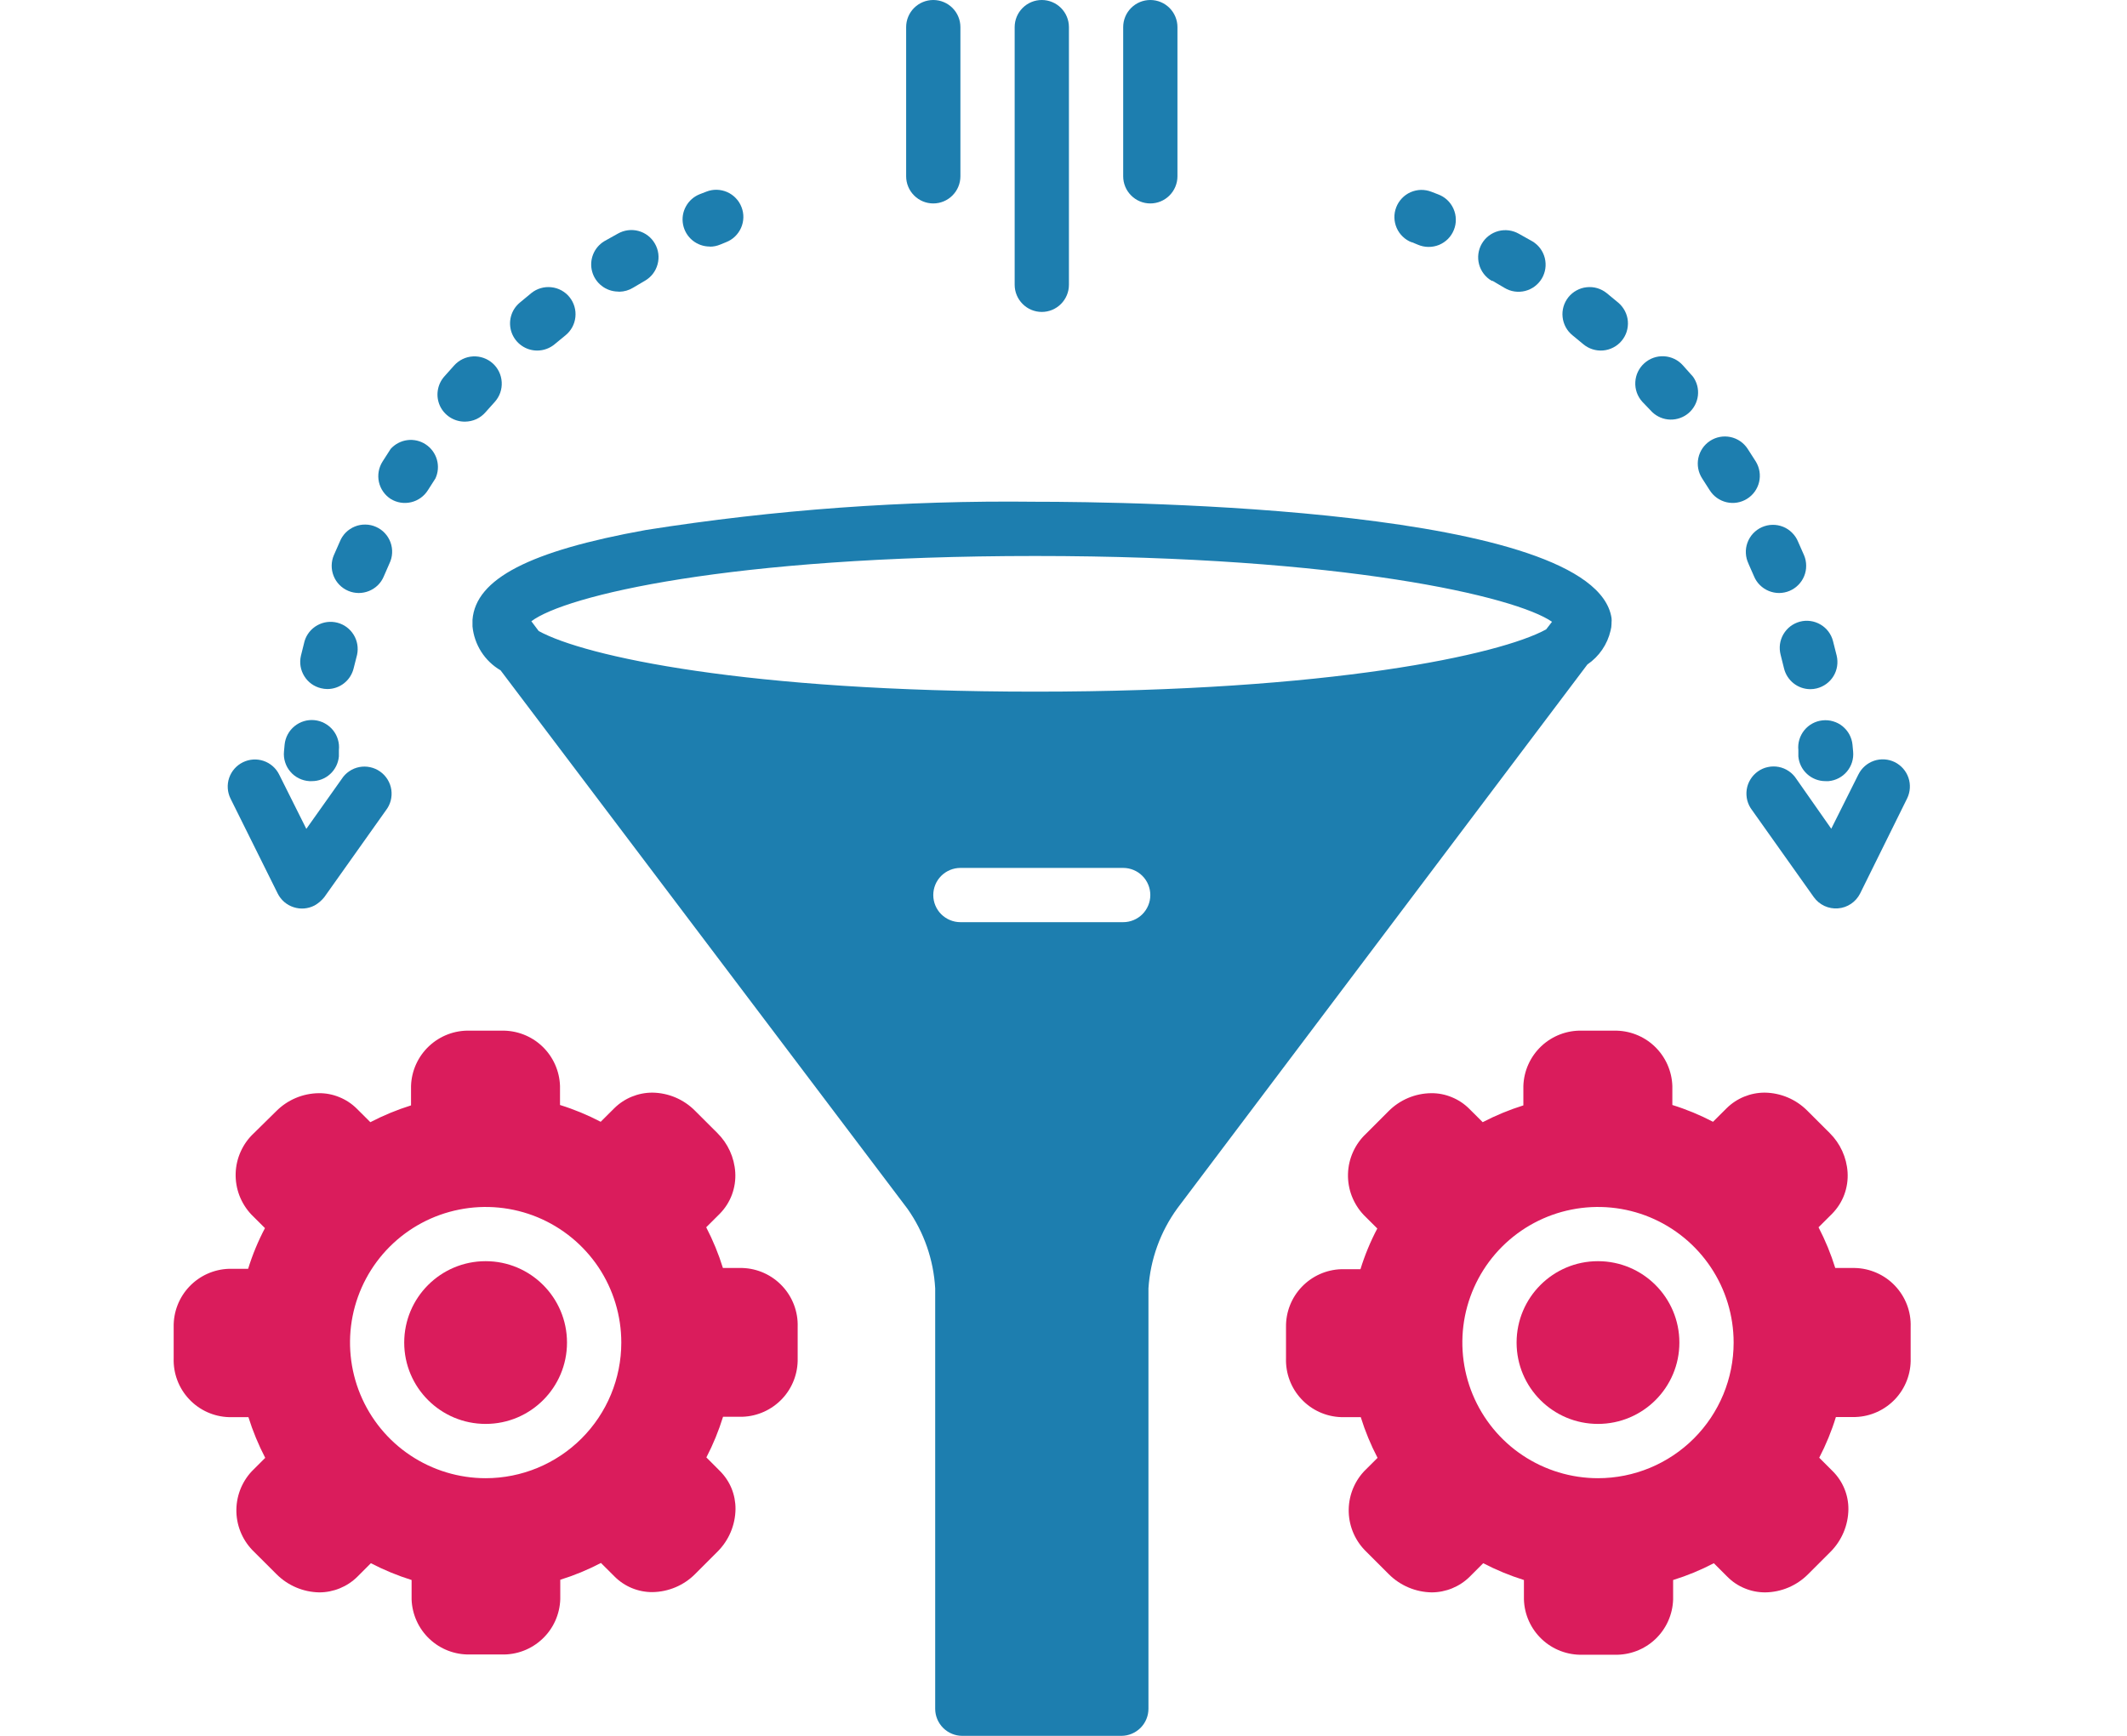 <svg width="49" height="40" viewBox="0 0 49 40" fill="none" xmlns="http://www.w3.org/2000/svg">
<path d="M24 7.188C24.166 7.188 24.325 7.122 24.442 7.004C24.559 6.887 24.625 6.728 24.625 6.562V0.625C24.625 0.459 24.559 0.3 24.442 0.183C24.325 0.066 24.166 0 24 0C23.834 0 23.675 0.066 23.558 0.183C23.441 0.3 23.375 0.459 23.375 0.625V6.562C23.375 6.728 23.441 6.887 23.558 7.004C23.675 7.122 23.834 7.188 24 7.188Z" fill="#1D7EAF"/>
<path d="M26.5 4.688C26.666 4.688 26.825 4.622 26.942 4.504C27.059 4.387 27.125 4.228 27.125 4.062V0.625C27.125 0.459 27.059 0.3 26.942 0.183C26.825 0.066 26.666 0 26.5 0C26.334 0 26.175 0.066 26.058 0.183C25.941 0.3 25.875 0.459 25.875 0.625V4.062C25.875 4.228 25.941 4.387 26.058 4.504C26.175 4.622 26.334 4.688 26.5 4.688Z" fill="#1D7EAF"/>
<path d="M21.5 4.688C21.666 4.688 21.825 4.622 21.942 4.504C22.059 4.387 22.125 4.228 22.125 4.062V0.625C22.125 0.459 22.059 0.3 21.942 0.183C21.825 0.066 21.666 0 21.5 0C21.334 0 21.175 0.066 21.058 0.183C20.941 0.3 20.875 0.459 20.875 0.625V4.062C20.875 4.228 20.941 4.387 21.058 4.504C21.175 4.622 21.334 4.688 21.5 4.688Z" fill="#1D7EAF"/>
<path d="M17.104 29.219H16.654C16.554 28.895 16.425 28.582 16.269 28.281L16.582 27.969C16.705 27.843 16.801 27.694 16.862 27.529C16.923 27.364 16.949 27.188 16.938 27.013C16.916 26.671 16.769 26.35 16.526 26.109L16.01 25.594C15.75 25.332 15.398 25.183 15.029 25.178C14.7 25.178 14.385 25.307 14.151 25.538L13.838 25.85C13.538 25.693 13.224 25.563 12.901 25.463V25.025C12.89 24.678 12.742 24.349 12.49 24.11C12.238 23.871 11.901 23.742 11.554 23.75H10.822C10.474 23.74 10.136 23.869 9.882 24.108C9.628 24.347 9.48 24.677 9.469 25.025V25.472C9.146 25.573 8.832 25.703 8.532 25.859L8.219 25.547C8.104 25.433 7.968 25.343 7.817 25.282C7.667 25.22 7.507 25.189 7.344 25.191C6.975 25.195 6.623 25.344 6.363 25.606L5.848 26.113C5.72 26.232 5.618 26.375 5.546 26.534C5.474 26.693 5.434 26.864 5.429 27.038C5.424 27.213 5.453 27.386 5.515 27.549C5.578 27.712 5.671 27.861 5.791 27.988L6.104 28.3C5.946 28.6 5.816 28.914 5.716 29.238H5.273C4.927 29.249 4.601 29.396 4.363 29.646C4.125 29.896 3.995 30.23 4.001 30.575V31.3C3.99 31.648 4.117 31.987 4.356 32.241C4.594 32.496 4.924 32.645 5.273 32.656H5.723C5.824 32.98 5.954 33.293 6.11 33.594L5.798 33.906C5.561 34.161 5.435 34.499 5.446 34.847C5.457 35.194 5.605 35.523 5.857 35.763L6.373 36.278C6.634 36.538 6.985 36.687 7.354 36.694C7.682 36.694 7.998 36.565 8.232 36.334L8.544 36.022C8.845 36.178 9.159 36.308 9.482 36.409V36.856C9.494 37.201 9.642 37.528 9.892 37.765C10.143 38.003 10.477 38.132 10.822 38.125H11.554C11.902 38.135 12.24 38.007 12.494 37.767C12.748 37.529 12.896 37.199 12.907 36.85V36.403C13.23 36.303 13.544 36.173 13.844 36.016L14.157 36.328C14.271 36.443 14.408 36.534 14.558 36.596C14.709 36.658 14.87 36.689 15.032 36.688C15.401 36.682 15.753 36.533 16.013 36.272L16.529 35.756C16.791 35.495 16.94 35.142 16.944 34.772C16.945 34.609 16.914 34.449 16.853 34.298C16.791 34.148 16.7 34.012 16.585 33.897L16.273 33.584C16.429 33.284 16.557 32.97 16.657 32.647H17.107C17.453 32.635 17.78 32.486 18.018 32.234C18.256 31.982 18.384 31.646 18.376 31.3V30.575C18.387 30.227 18.259 29.888 18.02 29.634C17.782 29.38 17.452 29.23 17.104 29.219ZM11.188 34.063C10.57 34.063 9.966 33.879 9.452 33.536C8.938 33.193 8.538 32.705 8.301 32.133C8.065 31.562 8.003 30.934 8.123 30.328C8.244 29.722 8.541 29.165 8.978 28.728C9.415 28.291 9.972 27.993 10.579 27.873C11.185 27.752 11.813 27.814 12.384 28.05C12.955 28.287 13.443 28.688 13.787 29.201C14.13 29.715 14.313 30.32 14.313 30.938C14.313 31.766 13.984 32.561 13.398 33.147C12.812 33.733 12.017 34.063 11.188 34.063Z" fill="#DA1C5C"/>
<path d="M11.188 32.812C12.223 32.812 13.062 31.973 13.062 30.938C13.062 29.902 12.223 29.062 11.188 29.062C10.152 29.062 9.312 29.902 9.312 30.938C9.312 31.973 10.152 32.812 11.188 32.812Z" fill="#DA1C5C"/>
<path d="M36.812 32.812C37.848 32.812 38.688 31.973 38.688 30.938C38.688 29.902 37.848 29.062 36.812 29.062C35.777 29.062 34.938 29.902 34.938 30.938C34.938 31.973 35.777 32.812 36.812 32.812Z" fill="#DA1C5C"/>
<path d="M42.729 29.219H42.279C42.179 28.895 42.05 28.582 41.894 28.281L42.207 27.969C42.33 27.843 42.426 27.694 42.487 27.529C42.548 27.364 42.574 27.188 42.563 27.013C42.541 26.671 42.394 26.35 42.151 26.109L41.635 25.594C41.375 25.332 41.023 25.183 40.654 25.178C40.325 25.178 40.01 25.307 39.776 25.538L39.463 25.85C39.163 25.693 38.849 25.563 38.526 25.463V25.025C38.515 24.678 38.367 24.349 38.115 24.11C37.863 23.871 37.526 23.742 37.179 23.75H36.447C36.099 23.74 35.761 23.869 35.507 24.108C35.254 24.347 35.105 24.677 35.094 25.025V25.472C34.771 25.573 34.457 25.703 34.157 25.859L33.844 25.547C33.729 25.433 33.593 25.343 33.442 25.282C33.292 25.22 33.132 25.189 32.969 25.191C32.6 25.195 32.248 25.344 31.988 25.606L31.473 26.122C31.345 26.241 31.243 26.384 31.171 26.543C31.099 26.702 31.059 26.873 31.054 27.048C31.049 27.222 31.078 27.396 31.14 27.558C31.203 27.721 31.296 27.87 31.416 27.997L31.729 28.309C31.571 28.609 31.441 28.923 31.341 29.247H30.898C30.554 29.258 30.229 29.404 29.991 29.652C29.753 29.9 29.622 30.231 29.626 30.575V31.3C29.615 31.648 29.742 31.987 29.981 32.241C30.219 32.496 30.549 32.645 30.898 32.656H31.348C31.449 32.98 31.578 33.293 31.735 33.594L31.422 33.906C31.186 34.161 31.06 34.499 31.071 34.847C31.082 35.194 31.23 35.523 31.482 35.763L31.997 36.278C32.258 36.538 32.61 36.687 32.979 36.694C33.307 36.694 33.623 36.565 33.857 36.334L34.169 36.022C34.47 36.178 34.784 36.308 35.107 36.409V36.856C35.117 37.205 35.266 37.535 35.52 37.774C35.773 38.013 36.112 38.141 36.46 38.131H37.191C37.54 38.141 37.878 38.013 38.132 37.774C38.385 37.535 38.534 37.205 38.544 36.856V36.409C38.868 36.309 39.182 36.179 39.482 36.022L39.794 36.334C39.909 36.45 40.045 36.541 40.196 36.602C40.346 36.664 40.507 36.695 40.669 36.694C41.038 36.689 41.39 36.539 41.651 36.278L42.166 35.763C42.428 35.502 42.578 35.148 42.582 34.778C42.583 34.616 42.552 34.455 42.49 34.305C42.428 34.154 42.337 34.018 42.222 33.903L41.91 33.591C42.066 33.29 42.195 32.977 42.294 32.653H42.744C43.093 32.642 43.422 32.492 43.661 32.238C43.899 31.984 44.027 31.645 44.016 31.297V30.575C44.022 30.401 43.993 30.228 43.931 30.066C43.869 29.903 43.775 29.755 43.655 29.628C43.536 29.502 43.392 29.401 43.233 29.331C43.074 29.261 42.903 29.222 42.729 29.219ZM36.813 34.063C36.195 34.063 35.591 33.879 35.077 33.536C34.563 33.193 34.163 32.705 33.926 32.133C33.69 31.562 33.628 30.934 33.748 30.328C33.869 29.722 34.166 29.165 34.603 28.728C35.041 28.291 35.597 27.993 36.203 27.873C36.81 27.752 37.438 27.814 38.009 28.05C38.58 28.287 39.068 28.688 39.411 29.201C39.755 29.715 39.938 30.32 39.938 30.938C39.938 31.766 39.609 32.561 39.023 33.147C38.437 33.733 37.642 34.063 36.813 34.063Z" fill="#DA1C5C"/>
<path d="M7.126 18H7.182C7.339 18.001 7.49 17.943 7.606 17.837C7.721 17.732 7.793 17.587 7.807 17.431V17.284C7.816 17.202 7.808 17.119 7.784 17.04C7.761 16.961 7.722 16.888 7.67 16.824C7.564 16.695 7.412 16.612 7.246 16.595C7.081 16.578 6.915 16.628 6.786 16.733C6.656 16.838 6.574 16.991 6.557 17.156L6.542 17.319C6.534 17.402 6.543 17.486 6.569 17.566C6.594 17.646 6.635 17.72 6.69 17.783C6.744 17.847 6.811 17.899 6.886 17.936C6.961 17.973 7.043 17.995 7.126 18Z" fill="#1D7EAF"/>
<path d="M14.27 6.722C14.38 6.72 14.488 6.689 14.583 6.631L14.858 6.469C15.002 6.386 15.107 6.249 15.149 6.089C15.193 5.929 15.17 5.758 15.087 5.614C15.005 5.47 14.868 5.365 14.708 5.322C14.547 5.279 14.377 5.302 14.233 5.384L13.92 5.559C13.804 5.63 13.714 5.736 13.664 5.861C13.614 5.987 13.605 6.126 13.641 6.257C13.676 6.387 13.753 6.503 13.86 6.586C13.966 6.67 14.097 6.716 14.233 6.719L14.27 6.722Z" fill="#1D7EAF"/>
<path d="M12.376 8.078C12.523 8.078 12.666 8.026 12.779 7.931L13.026 7.728C13.155 7.624 13.238 7.473 13.255 7.308C13.273 7.143 13.225 6.978 13.121 6.848C13.017 6.719 12.866 6.636 12.701 6.619C12.536 6.601 12.37 6.649 12.241 6.753L11.973 6.975C11.874 7.058 11.804 7.168 11.771 7.292C11.738 7.416 11.744 7.547 11.788 7.668C11.832 7.788 11.912 7.892 12.017 7.965C12.122 8.039 12.247 8.078 12.376 8.078Z" fill="#1D7EAF"/>
<path d="M8.024 13.616C8.099 13.648 8.18 13.664 8.263 13.665C8.345 13.665 8.426 13.649 8.502 13.618C8.578 13.587 8.647 13.541 8.706 13.484C8.764 13.426 8.811 13.357 8.842 13.281C8.884 13.183 8.927 13.085 8.97 12.988C9.007 12.912 9.029 12.83 9.033 12.746C9.038 12.662 9.025 12.579 8.997 12.5C8.968 12.421 8.924 12.348 8.867 12.287C8.81 12.225 8.741 12.176 8.664 12.142C8.587 12.107 8.505 12.089 8.421 12.088C8.337 12.086 8.253 12.101 8.175 12.133C8.098 12.164 8.027 12.211 7.967 12.27C7.908 12.33 7.861 12.4 7.83 12.478C7.782 12.584 7.736 12.689 7.692 12.791C7.659 12.867 7.642 12.948 7.641 13.031C7.64 13.114 7.655 13.196 7.686 13.272C7.716 13.349 7.762 13.419 7.82 13.478C7.878 13.537 7.947 13.584 8.024 13.616Z" fill="#1D7EAF"/>
<path d="M10.715 9.716C10.805 9.715 10.894 9.695 10.975 9.658C11.056 9.62 11.129 9.565 11.187 9.497L11.4 9.259C11.511 9.135 11.568 8.972 11.558 8.805C11.549 8.639 11.474 8.483 11.35 8.372C11.225 8.261 11.062 8.204 10.896 8.213C10.729 8.222 10.573 8.298 10.462 8.422L10.231 8.681C10.152 8.772 10.102 8.883 10.085 9.001C10.067 9.12 10.085 9.241 10.134 9.35C10.184 9.459 10.264 9.551 10.365 9.616C10.466 9.681 10.583 9.716 10.703 9.716H10.715Z" fill="#1D7EAF"/>
<path d="M7.394 15.859C7.442 15.871 7.492 15.878 7.541 15.878C7.681 15.878 7.817 15.831 7.927 15.744C8.037 15.657 8.114 15.536 8.147 15.4C8.172 15.296 8.198 15.192 8.226 15.088C8.26 14.93 8.232 14.764 8.147 14.627C8.062 14.489 7.928 14.389 7.771 14.349C7.615 14.309 7.449 14.33 7.308 14.41C7.167 14.489 7.062 14.62 7.016 14.775C6.987 14.887 6.959 15 6.932 15.113C6.895 15.273 6.923 15.441 7.01 15.581C7.096 15.721 7.234 15.821 7.394 15.859Z" fill="#1D7EAF"/>
<path d="M9 11.497C9.141 11.584 9.31 11.611 9.471 11.573C9.633 11.535 9.772 11.434 9.859 11.294L10.031 11.025C10.094 10.889 10.106 10.736 10.065 10.592C10.024 10.448 9.933 10.323 9.808 10.241C9.684 10.158 9.533 10.123 9.385 10.142C9.237 10.161 9.1 10.233 9 10.344L8.812 10.637C8.724 10.777 8.694 10.945 8.729 11.106C8.764 11.267 8.862 11.407 9 11.497Z" fill="#1D7EAF"/>
<path d="M16.354 5.684C16.435 5.684 16.514 5.668 16.589 5.637L16.726 5.581C16.803 5.551 16.873 5.507 16.932 5.45C16.991 5.393 17.039 5.325 17.072 5.25C17.105 5.175 17.123 5.094 17.125 5.012C17.127 4.93 17.112 4.848 17.082 4.772C17.053 4.695 17.008 4.625 16.951 4.566C16.895 4.507 16.827 4.459 16.752 4.426C16.676 4.393 16.595 4.375 16.513 4.373C16.431 4.371 16.35 4.386 16.273 4.416L16.12 4.475C15.984 4.529 15.872 4.628 15.802 4.756C15.731 4.884 15.708 5.032 15.736 5.175C15.764 5.319 15.841 5.448 15.954 5.54C16.067 5.632 16.208 5.682 16.354 5.681V5.684Z" fill="#1D7EAF"/>
<path d="M6.398 20.591C6.435 20.665 6.487 20.731 6.549 20.785C6.612 20.839 6.685 20.88 6.764 20.905C6.843 20.931 6.926 20.941 7.008 20.934C7.091 20.927 7.171 20.904 7.245 20.866C7.332 20.817 7.408 20.752 7.47 20.675L8.889 18.675C8.941 18.608 8.979 18.532 9.001 18.45C9.022 18.368 9.027 18.283 9.015 18.199C9.003 18.116 8.974 18.035 8.929 17.963C8.885 17.891 8.827 17.829 8.758 17.78C8.689 17.731 8.611 17.697 8.528 17.679C8.445 17.661 8.36 17.66 8.277 17.676C8.194 17.692 8.115 17.725 8.045 17.773C7.975 17.82 7.915 17.882 7.87 17.953L7.057 19.1L6.432 17.85C6.359 17.701 6.23 17.588 6.073 17.534C5.916 17.481 5.744 17.492 5.595 17.566C5.446 17.639 5.333 17.768 5.279 17.925C5.226 18.082 5.237 18.254 5.311 18.403L6.398 20.591Z" fill="#1D7EAF"/>
<path d="M41.985 16.6C41.821 16.617 41.67 16.699 41.566 16.827C41.462 16.956 41.412 17.12 41.429 17.284V17.431C41.443 17.587 41.515 17.732 41.631 17.837C41.746 17.942 41.898 18.001 42.054 18H42.126C42.291 17.985 42.443 17.905 42.549 17.778C42.655 17.651 42.706 17.487 42.691 17.322L42.676 17.159C42.668 17.077 42.643 16.997 42.604 16.924C42.565 16.852 42.511 16.788 42.447 16.735C42.383 16.683 42.309 16.645 42.23 16.622C42.151 16.598 42.067 16.591 41.985 16.6Z" fill="#1D7EAF"/>
<path d="M40.279 12.988C40.323 13.085 40.366 13.183 40.408 13.281C40.439 13.357 40.486 13.426 40.544 13.483C40.602 13.541 40.672 13.587 40.748 13.618C40.824 13.649 40.905 13.665 40.987 13.665C41.069 13.664 41.151 13.648 41.226 13.616C41.302 13.584 41.371 13.537 41.428 13.479C41.486 13.421 41.532 13.352 41.563 13.275C41.594 13.2 41.61 13.118 41.609 13.036C41.609 12.954 41.593 12.873 41.561 12.797C41.515 12.691 41.469 12.586 41.423 12.484C41.392 12.407 41.345 12.336 41.285 12.277C41.226 12.217 41.155 12.17 41.078 12.139C41 12.108 40.916 12.092 40.832 12.094C40.748 12.095 40.666 12.114 40.589 12.148C40.512 12.182 40.443 12.232 40.386 12.293C40.329 12.354 40.285 12.427 40.256 12.506C40.227 12.585 40.215 12.669 40.22 12.752C40.224 12.836 40.246 12.918 40.283 12.994L40.279 12.988Z" fill="#1D7EAF"/>
<path d="M39.213 11.025L39.385 11.294C39.473 11.435 39.612 11.535 39.774 11.573C39.935 11.611 40.105 11.583 40.246 11.495C40.387 11.408 40.487 11.268 40.525 11.107C40.563 10.945 40.535 10.775 40.448 10.634L40.26 10.341C40.169 10.202 40.027 10.105 39.865 10.071C39.703 10.037 39.533 10.069 39.395 10.159C39.256 10.25 39.159 10.392 39.125 10.555C39.091 10.717 39.123 10.886 39.213 11.025Z" fill="#1D7EAF"/>
<path d="M41.465 14.325C41.386 14.346 41.311 14.383 41.246 14.432C41.18 14.482 41.126 14.545 41.084 14.616C41.043 14.687 41.016 14.765 41.005 14.847C40.995 14.928 41 15.011 41.021 15.091C41.048 15.193 41.074 15.297 41.099 15.403C41.132 15.539 41.21 15.66 41.32 15.747C41.43 15.834 41.566 15.881 41.706 15.881C41.755 15.881 41.804 15.875 41.852 15.863C42.013 15.823 42.152 15.722 42.238 15.581C42.324 15.44 42.35 15.27 42.312 15.109C42.285 14.997 42.257 14.884 42.227 14.772C42.186 14.612 42.082 14.474 41.939 14.391C41.796 14.307 41.625 14.283 41.465 14.325Z" fill="#1D7EAF"/>
<path d="M34.385 6.472L34.66 6.634C34.802 6.72 34.972 6.745 35.133 6.705C35.294 6.665 35.432 6.562 35.518 6.42C35.603 6.278 35.628 6.108 35.588 5.947C35.548 5.786 35.446 5.648 35.303 5.562L34.991 5.387C34.847 5.305 34.676 5.282 34.516 5.325C34.356 5.368 34.219 5.473 34.136 5.617C34.053 5.761 34.031 5.932 34.074 6.092C34.117 6.252 34.222 6.389 34.366 6.472H34.385Z" fill="#1D7EAF"/>
<path d="M36.228 7.728L36.474 7.931C36.601 8.038 36.765 8.09 36.931 8.076C37.013 8.069 37.092 8.046 37.165 8.008C37.238 7.971 37.303 7.919 37.356 7.856C37.409 7.793 37.449 7.721 37.474 7.643C37.498 7.564 37.508 7.482 37.501 7.4C37.494 7.318 37.471 7.239 37.433 7.166C37.395 7.093 37.343 7.028 37.281 6.975L37.012 6.753C36.948 6.702 36.874 6.663 36.796 6.64C36.717 6.617 36.634 6.61 36.552 6.619C36.471 6.627 36.392 6.652 36.319 6.692C36.247 6.731 36.184 6.784 36.132 6.848C36.081 6.912 36.042 6.986 36.019 7.065C35.996 7.144 35.989 7.226 35.998 7.308C36.007 7.39 36.032 7.469 36.071 7.541C36.11 7.613 36.164 7.677 36.228 7.728Z" fill="#1D7EAF"/>
<path d="M38.063 9.497C38.176 9.604 38.325 9.666 38.48 9.669C38.636 9.672 38.788 9.617 38.905 9.515C39.022 9.412 39.097 9.27 39.115 9.115C39.133 8.96 39.092 8.804 39 8.678L38.769 8.419C38.658 8.294 38.502 8.219 38.336 8.21C38.169 8.2 38.006 8.258 37.882 8.369C37.757 8.48 37.682 8.636 37.673 8.802C37.663 8.969 37.721 9.132 37.832 9.256L38.063 9.497Z" fill="#1D7EAF"/>
<path d="M32.525 5.581L32.662 5.638C32.739 5.671 32.822 5.689 32.906 5.69C32.989 5.691 33.072 5.675 33.15 5.644C33.227 5.612 33.298 5.565 33.357 5.506C33.416 5.446 33.462 5.376 33.493 5.298C33.525 5.22 33.54 5.137 33.538 5.054C33.537 4.97 33.518 4.887 33.484 4.811C33.45 4.734 33.401 4.665 33.34 4.608C33.279 4.551 33.207 4.507 33.128 4.478L32.975 4.419C32.898 4.389 32.817 4.375 32.735 4.376C32.653 4.378 32.572 4.396 32.496 4.429C32.421 4.462 32.353 4.51 32.297 4.569C32.24 4.629 32.195 4.699 32.166 4.775C32.136 4.852 32.121 4.933 32.123 5.015C32.125 5.097 32.143 5.178 32.176 5.254C32.209 5.329 32.257 5.397 32.316 5.453C32.375 5.51 32.445 5.555 32.522 5.584L32.525 5.581Z" fill="#1D7EAF"/>
<path d="M41.384 17.95C41.338 17.879 41.279 17.817 41.209 17.77C41.139 17.722 41.06 17.689 40.977 17.673C40.894 17.657 40.809 17.658 40.726 17.676C40.643 17.693 40.565 17.728 40.496 17.777C40.427 17.826 40.369 17.888 40.325 17.96C40.28 18.032 40.251 18.113 40.239 18.196C40.227 18.28 40.232 18.365 40.253 18.447C40.275 18.529 40.313 18.605 40.365 18.672L41.784 20.672C41.847 20.76 41.931 20.83 42.029 20.876C42.127 20.921 42.235 20.941 42.342 20.932C42.45 20.924 42.553 20.888 42.643 20.827C42.732 20.767 42.805 20.684 42.853 20.587L43.934 18.4C44.007 18.251 44.019 18.079 43.965 17.922C43.912 17.765 43.798 17.636 43.65 17.562C43.501 17.489 43.329 17.478 43.172 17.531C43.015 17.585 42.886 17.698 42.812 17.847L42.187 19.097L41.384 17.95Z" fill="#1D7EAF"/>
<path d="M37.103 14.531C37.117 14.48 37.125 14.428 37.125 14.375C37.125 14.375 37.125 14.359 37.125 14.35C37.129 14.314 37.129 14.277 37.125 14.241C36.735 11.694 26.025 11.562 23.847 11.562C20.845 11.527 17.845 11.744 14.879 12.213C12.197 12.697 10.96 13.338 10.885 14.281C10.885 14.281 10.885 14.3 10.885 14.312C10.885 14.325 10.885 14.353 10.885 14.375C10.885 14.397 10.885 14.375 10.885 14.394C10.885 14.412 10.885 14.422 10.885 14.434C10.905 14.642 10.974 14.842 11.086 15.018C11.199 15.195 11.351 15.341 11.532 15.447L20.907 27.856C21.286 28.395 21.507 29.029 21.544 29.688V39.375C21.544 39.541 21.61 39.7 21.727 39.817C21.844 39.934 22.003 40 22.169 40H25.832C25.997 40 26.156 39.934 26.274 39.817C26.391 39.7 26.457 39.541 26.457 39.375V29.688C26.5 29.021 26.732 28.381 27.125 27.841L36.569 15.312C36.839 15.128 37.03 14.849 37.103 14.531ZM25.875 21.25H22.125C21.96 21.25 21.801 21.184 21.683 21.067C21.566 20.95 21.5 20.791 21.5 20.625C21.5 20.459 21.566 20.3 21.683 20.183C21.801 20.066 21.96 20 22.125 20H25.875C26.041 20 26.2 20.066 26.317 20.183C26.434 20.3 26.5 20.459 26.5 20.625C26.5 20.791 26.434 20.95 26.317 21.067C26.2 21.184 26.041 21.25 25.875 21.25ZM35.619 14.503C34.557 15.088 30.638 15.938 23.847 15.938C17.203 15.938 13.475 15.128 12.41 14.541L12.241 14.316C13.019 13.728 16.785 12.812 23.847 12.812C30.96 12.812 34.922 13.75 35.754 14.328L35.619 14.503Z" fill="#1D7EAF"/>
</svg>
